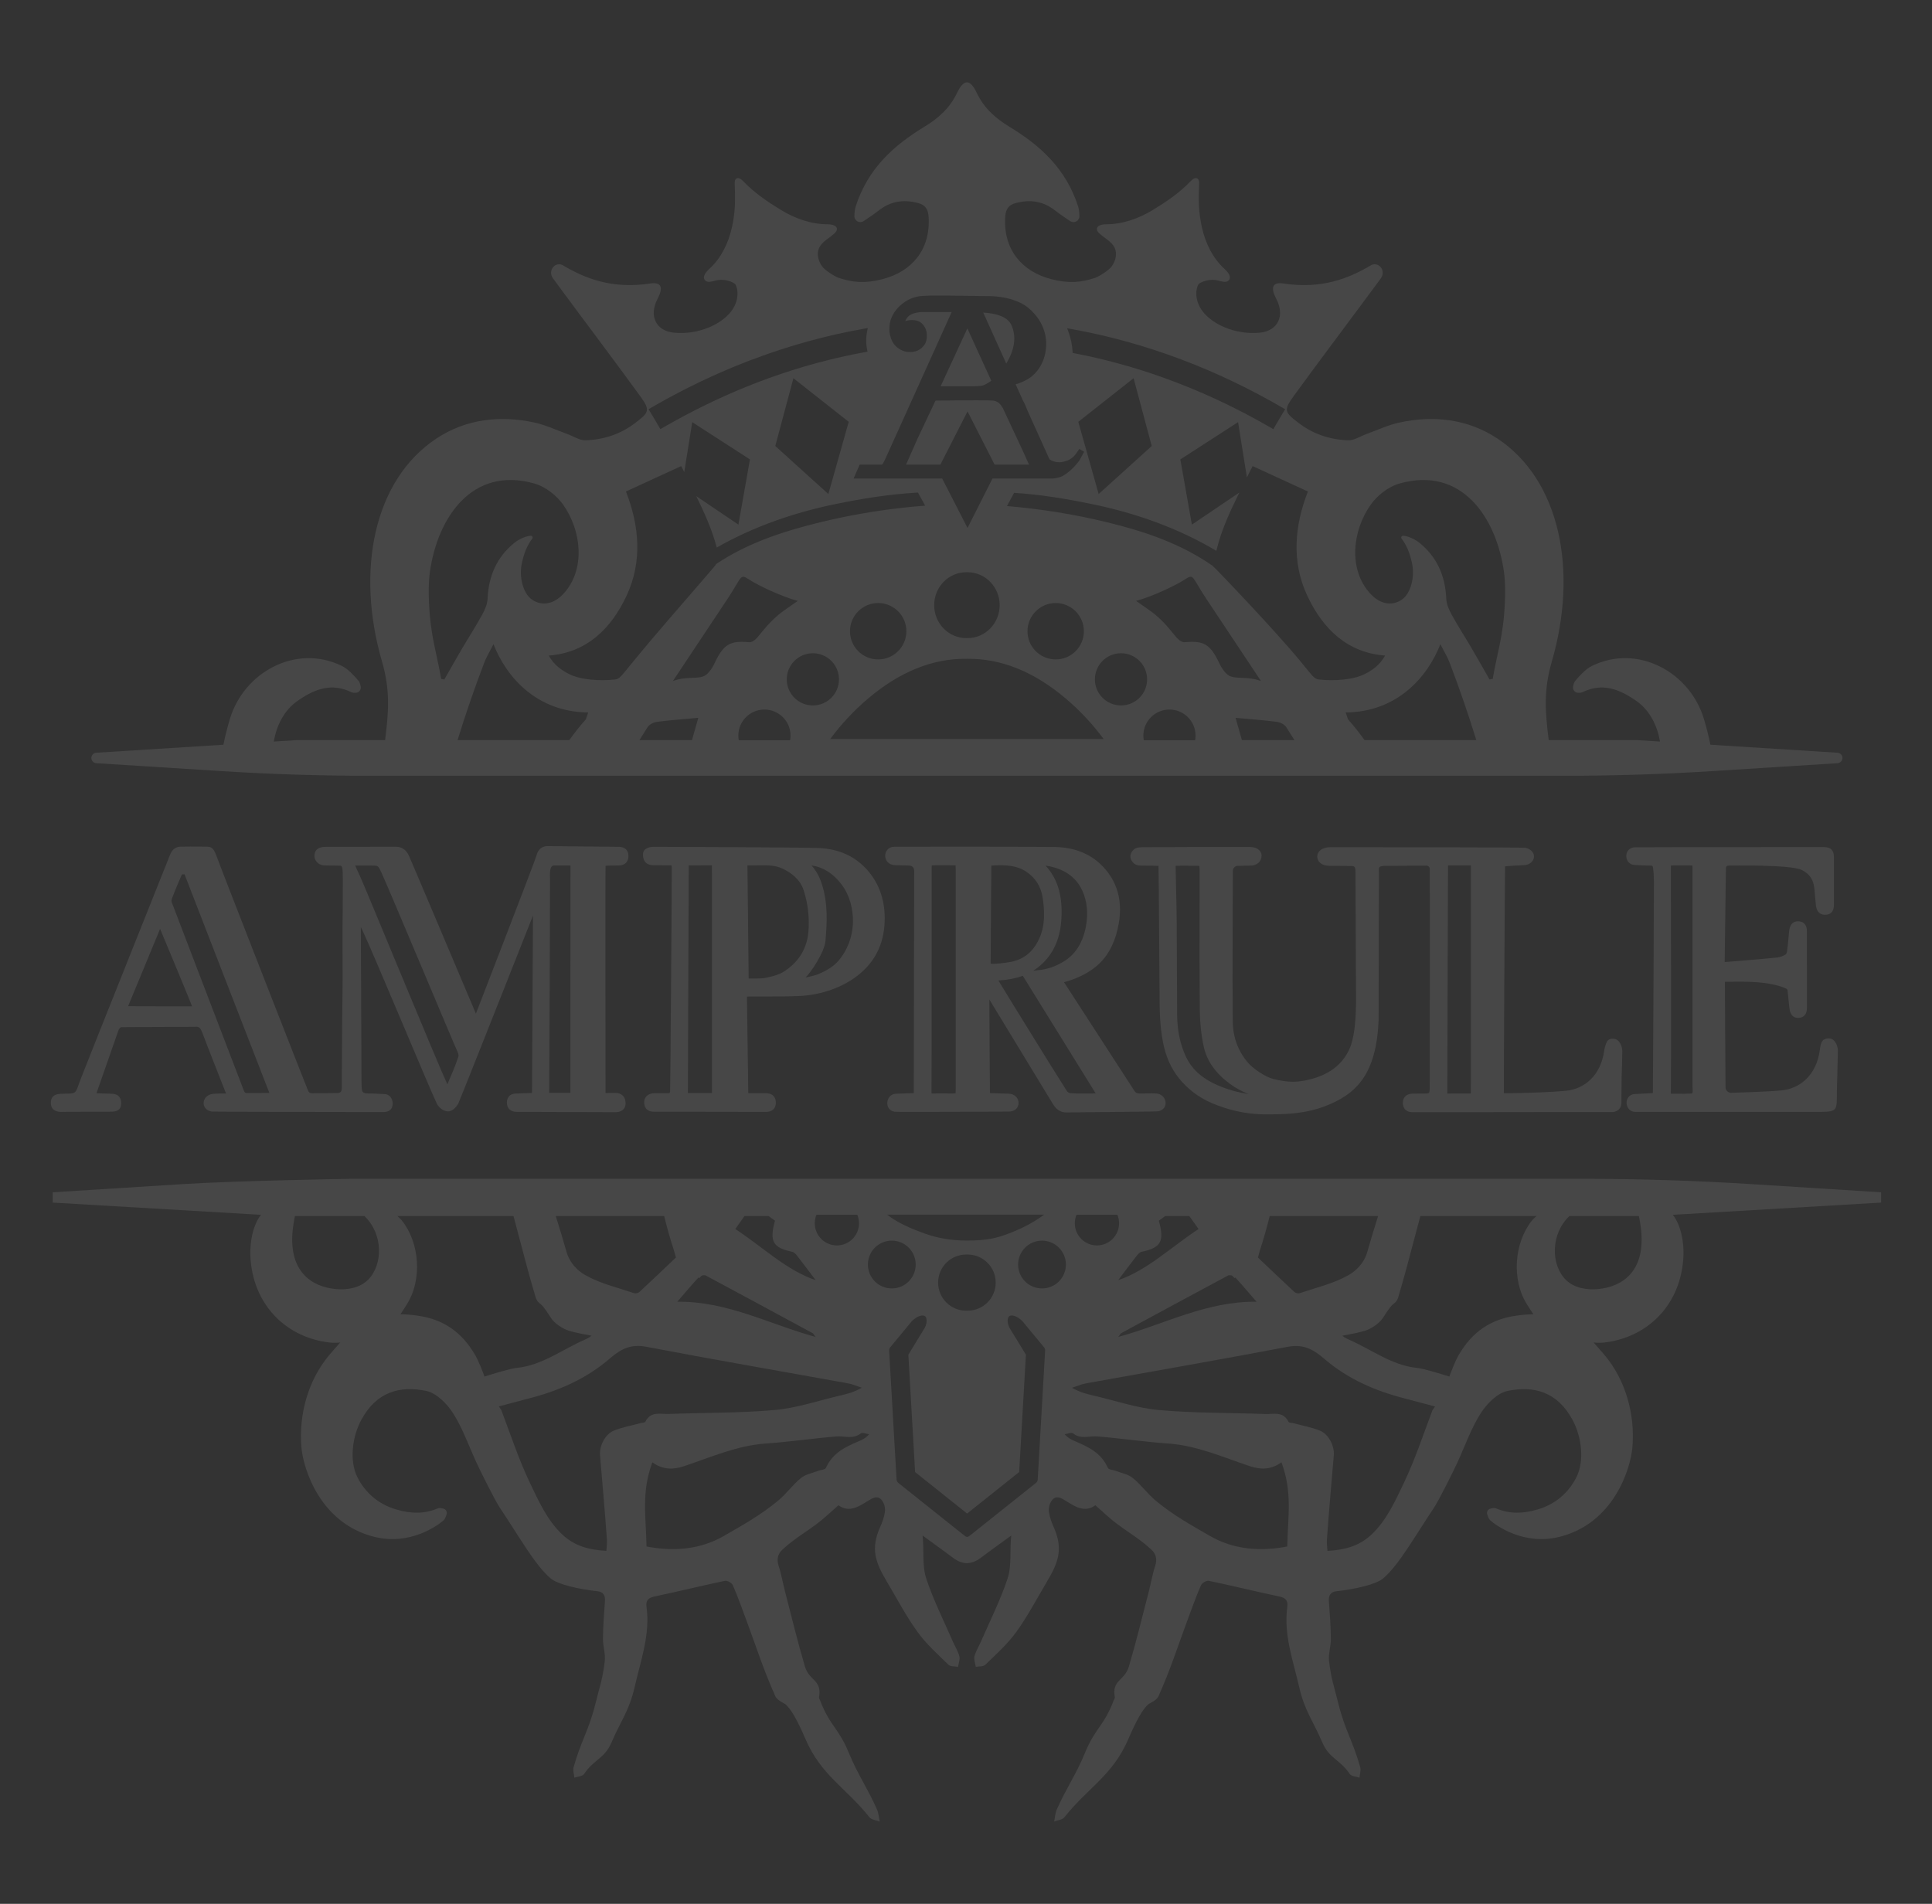 <?xml version="1.0" encoding="UTF-8"?><svg id="_レイヤー_2" xmlns="http://www.w3.org/2000/svg" xmlns:xlink="http://www.w3.org/1999/xlink" viewBox="0 0 196.851 194"><rect x="0" y="0" width="196.851" height="194" fill="#333333" stroke="none"/><defs><style>.cls-1{fill:none;}.cls-2{clip-path:url(#clippath);}.cls-3{opacity:.1;}.cls-4{fill:#fff;}</style><clipPath id="clippath"><rect class="cls-1" width="196.851" height="194"/></clipPath></defs><g id="bg"><g class="cls-2"><g id="FIX" class="cls-3"><path class="cls-4" d="m6.486,113.295s4.207-.017,4.858-.017c.918,0,1.031-.506.999-.973-.041-.601-.426-.854-1.005-.854-.23,0-1.51-.052-1.51-.052,0,0,1.884-5.372,2.207-6.309.146-.422.284-.423.395-.423,0,0,5.728-.037,7.404-.037.253-0.0.517-.112.771.58.345.939,2.422,6.211,2.422,6.211,0,0-1.071.003-1.379.048-1.115.163-1.264,1.595-.068,1.8.146.025,17.426.047,17.426.047.858.015.998-.495,1.009-.856.008-.261-.155-.946-.835-.975-.293-.012-1.181-.056-1.181-.056-1.2,0-1.137.004-1.165-1.192,0,0-.068-15.16-.068-15.767.065.127.13.26.196.402,1.223,2.605,6.586,15.541,7.54,17.575.174.371.651.783,1.117.802.493.02.917-.507,1.07-.788.165-.304,7.617-19.166,7.617-19.166l-.099,18.075-1.575.06c-.842.002-.978.569-.984.906-.005.293.103.96,1.012.96.065,0,10.019.034,10.075.034.528,0,.991-.288,1.006-.842.02-.804-.495-1.121-1.006-1.121-.313,0-1.036.008-1.036.008,0,0-.036-23.011.003-23.149.121-.032,1.063-.033,1.322-.037.917-.012,1.011-.68,1.009-.967-.003-.42-.183-.923-1.025-.932,0,0-5.218-.053-7.177-.071-.424-.008-.975.162-1.174.975-.115.469-6.167,16.097-6.167,16.097,0,0-5.989-14.173-6.792-16.022-.184-.425-.541-.992-1.39-.985-1.897.009-7.004.006-7.004.006-1.035-.02-1.26.443-1.267.931-.005.393.315.976,1.135.965.145-.002,1.128.022,1.31.022.517,0,.444-.074.444,3.322,0,.992-.018,1.983-.026,2.975-.018,2.17.037,4.583-.003,6.788-.048,2.641-.058,8.296-.075,9.562-.003.226-.037.342-.128.433-.071.071-.251.085-.335.091-.148.011-2.194.014-2.473.026-.319.014-.423-.094-.505-.283-.189-.433-8.862-22.609-9.309-23.863-.389-1.094-.656-.978-1.504-.989-.456-.006-2.017-.009-2.017.003-.579-.027-.984.231-1.197.763-.387.966-8.809,22.045-9.135,22.923-.589,1.587-.381,1.448-1.74,1.49-.374.012-1.298-.053-1.298.919,0,.932.839.961,1.301.925Zm49.553-23.709c-.001-.509-.083-1.388.413-1.396.295-.006,1.673,0,1.673,0l-.008,23.171-2.161.001s.091-17.032.083-21.777Zm-18.158-1.384c.675,0,.65-0.0.979.706.749,1.61,7.447,17.631,7.721,18.185.229.463.121.571.058.764-.284.877-.705,1.789-1.058,2.633-1.069-2.279-8.481-20.34-8.886-21.177-.172-.355-.333-.724-.503-1.115.193-.002,1.262.004,1.689.004Zm-20.229,3.022c.274-.728.582-1.421.888-2.126l.264-.005c.152.421,8.642,22.275,8.642,22.275,0,0-1.833.007-2.215.014-.205.008-.282.006-.39-.265-.298-.746-7.088-18.518-7.27-18.987-.121-.312-.159-.357.082-.908l-.001.002Zm-1.34,3.428s3.168,7.579,3.255,7.895l-.001.001-6.513-.017,3.259-7.879Z"/><path class="cls-4" d="m107.243,112.435c.197.323.562.921,1.411.921.011,0,.023,0,.034-0,1.899-.035,9.127-.072,9.33-.117,1.204-.264.833-1.817-.28-1.817-.302,0-.473-.02-.729-.005l-.875.007c-.262.011-.414-.064-.558-.279-.172-.255-7.168-11.065-7.168-11.065,0,0,2.052-.448,3.535-1.83,1.107-1.032,1.757-2.468,2.047-4.148.344-1.995-.014-3.725-1.064-5.144-1.283-1.733-3.136-2.625-5.508-2.652-3.728-.041-16.077-.029-16.324-.021-1.208.04-1.23,1.837.109,1.873.31.008,1.25.026,1.417.037q.517.035.526.543l-.042,22.656s-1.506.04-1.853.059c-.985.056-1.231,1.643-.097,1.832.227.038,11.131-.014,11.614-.014,1.396,0,1.302-1.779.02-1.822-.37-.012-1.923-.063-1.923-.063,0,0-.054-6.221-.06-9.539.113.188,4.83,7.956,6.437,10.586Zm-9.868-1.499c0,.147,0,.351-.011.475-.116.011-.307.011-.445.011-.208.001-.412-.001-.618-.003-.427-.003-.871-.006-1.31.007-.031.001-.056 0-.075-.001-.004-.03-.006-.073-.006-.133.013-2.932.012-5.912.011-8.795l-.001-2.163.011-3.439c0-2.768.001-5.537-.002-8.316-0-.147-0-.298.005-.403.103-.006.248-.006.373-.006l.368-.001c.478-.001.956-.002,1.433.002.124.001.203.005.254.01.006.057.011.146.013.286.003.153.002.306.002.459l-.001,22.007Zm14.265.481l-.3.004c-.745.01-1.515.02-2.262-.021-.116-.006-.309-.121-.357-.197-1.117-1.754-2.23-3.555-3.307-5.297l-.63-1.019c-1.011-1.634-2.021-3.269-3.021-4.911-.012-.019-.023-.04-.034-.063.013-.002.026-.004.038-.004.926-.058,1.733-.214,2.445-.478l7.427,11.987Zm-1.376-20.691c.504,1.094.631,2.334.379,3.683-.295,1.58-1.009,2.75-2.122,3.478-.887.58-1.846.911-2.851.982-.134.01-.264.028-.405.051.364-.225.699-.488,1.009-.793,1.159-1.139,1.773-2.63,1.877-4.557.125-2.317-.391-4.033-1.62-5.368,1.232.176,2.919.753,3.733,2.524Zm-9.255-2.511s.122-.029.314-.036c1.099-.038,2.257-.02,3.249.647.947.636,1.51,1.544,1.673,2.698.174,1.226.273,2.661-.311,4.012-.604,1.398-1.563,2.208-2.931,2.478-.469.092-1.837.265-2.065.18-.013-.005.07-9.978.07-9.978Z"/><path class="cls-4" d="m76.269,101.544l1.099 0c1.202.001,2.753.003,3.979-.047,2.022-.081,4.064-.698,5.689-1.833,1.858-1.298,2.892-3.082,3.073-5.304.175-2.146-.341-3.983-1.533-5.46-1.263-1.565-3.005-2.402-5.178-2.489-1.902-.076-16.737-.12-16.737-.12-.246-.006-1.149.032-1.149.788,0,.733.397,1.088,1.095,1.088.008,0,1.214.006,1.596.006.268,0,.222.001.242.224.024.267-.144,22.659-.167,22.801-.034.209-.063.207-.201.202-.379-.015-1.447-.001-1.447-.001-.457,0-.963.294-.993.842-.028.513.197,1.039.978,1.039.246,0,11.428.018,11.428.018.901,0,1.004-.647,1.007-.924.003-.29-.08-.526-.245-.699-.236-.247-.557-.277-.782-.277h-.007c-.183,0-1.25-.013-1.605.001-.012.001-.168-.014-.168-.014,0,0-.104-7.455-.137-9.682-.001-.074.005-.12.01-.145.025-.006.073-.013.152-.013Zm9.483-11.411c.844,1.113,1.171,2.511,1.155,3.804-.019,1.478-.575,2.935-1.501,3.99-.493.562-1.182.988-2.071,1.354-.295.121-.927.262-1.266.328.565-.513,1.945-2.604,2.038-3.736.134-1.631.313-3.764-.403-5.892-.235-.698-.577-1.299-1.022-1.797,1.207.181,2.215.822,3.071,1.95Zm-9.594-1.95s1.115-.008,1.254-.009c.787-.006,1.536-.012,2.242.304.95.425,1.865,1.128,2.222,2.213.483,1.47.612,3.017.486,4.335-.194,2.026-1.371,3.3-2.607,4.046-.69.417-1.972.605-1.972.605-.211.046-1.501.027-1.501.027l-.125-11.521Zm-3.616,23.199l-2.454-0.0.087-23.202,2.362-.007.005,23.209Z"/><path class="cls-4" d="m145.669,110.959c-.025.463-.033.463-.464.472-.257.005-1.198.007-1.198.007-.859.006-1.056.503-1.069.919-.011.35.117.566.227.686.261.285.646.291.81.293.166.002,20.328-.02,20.392-.026.467-.045.825-.398.838-.867.01-.373.01-2.271.023-2.669.03-.952.057-1.693.068-2.664.004-.391-.217-1.082-.701-1.225-.268-.079-.524-.054-.73.094-.228.165-.388.9-.401,1.002-.342,2.68-2.099,3.997-3.91,4.168-1.478.139-3.413.197-4.781.231-.44.011-1.533.024-1.546.013-.019-.017.106-23.086.123-23.11.03-.024,1.653-.116,1.965-.13,1.081-.048,1.469-1.398.138-1.761-.233-.064-17.449-.062-19.923-.062-1.764,0-1.72,1.894-.097,1.894.291,0,1.923.017,2.077.017.454 0.0.599-.016.599.577,0,.557.044,10.219.054,12.211.005,1.095.083,4.329-.722,5.982-.789,1.621-2.196,2.541-3.985,2.98-1.238.304-2.138.347-3.718-.047-.804-.201-2.08-1.034-2.67-1.757-.917-1.124-1.442-2.436-1.463-4.132-.05-4.044.01-15.332.01-15.332.008-.26.21-.476.47-.492.202-.012,1.186-.025,1.205-.025.032,0,.066.001.097.001.685,0,1.146-.4,1.156-1.021.005-.3-.192-.546-.419-.695-.181-.119-.517-.181-.785-.183-.036-0-5.475 0-5.475 0,0,0-4.035.017-5.369.024-.05-.001-.705-.032-.973.229-.169.165-.343.394-.348.681-.005.299.157.545.331.71.256.244.595.248.837.252.051.001,1.676.009,1.698.025.019.026.108,13.051.108,13.051.006,1.676.013,3.136.337,4.854.281,1.499.818,2.724,1.639,3.743.815,1.011,1.925,1.931,3.401,2.548,1.401.586,3.206,1.144,5.614,1.129,1.37-.009,3.586.019,5.776-.799,3.345-1.249,5.317-3.342,5.551-8.791,0,0,.033-14.64.03-15.02-.005-.542-.096-.679.565-.713.125-.006,4.238-.025,4.295-.024.174.003.314.141.32.314.029.779-.003,22.437-.003,22.437Zm-21.248-.224c-1.826-.726-2.975-1.718-3.616-3.119-.562-1.227-.853-2.636-.867-4.189-.014-1.697-.019-3.12-.023-4.817-.004-1.597-.008-3.195-.021-4.792-.009-1.125-.037-2.266-.064-3.37-.014-.563-.028-1.127-.039-1.691-.006-.267-.001-.54-.001-.538-.001,0,.189-0.0.428-.001l.239-.001c.502-.002,1.005-.003,1.507.002.125.001.198.008.239.015.008.045.018.183.023.325.005.131.004.263.003.395l-.001.154c0,1.268-.002,2.536-.004,3.804-.005,3.353-.01,6.546.021,9.957.012,1.34.147,2.607.399,3.765.321,1.47,1.189,2.712,2.655,3.795.624.461,1.275.802,1.926,1.054-1.004-.15-1.925-.398-2.805-.749Zm23.115-22.549c.025-.005,2.304-.013,2.331-.009.006.034.003,23.14-.004,23.251-.109.007-2.383.003-2.395.003-.002,0-.003 0-.004 0-.004-.015.069-23.22.072-23.245Z"/><path class="cls-4" d="m187.261,107.071c.004-.392-.217-1.082-.701-1.225-.268-.079-.508-.028-.73.094-.336.184-.388.9-.401,1.002-.342,2.68-2.099,3.997-3.91,4.168-1.478.139-4.896.244-5.199.248-.295-.076-.503-.237-.506-.608-.032-3.37-.064-10.707-.064-10.707l.465-.008c1.839-.017,3.948-.033,5.629.634.274.109.282.179.294.285.043.368.158,1.531.18,1.744.077.726.406,1.066.983,1.02.816-.07.811-.847.809-1.103l-0-.042c-.008-2.515-.009-5.029-.007-7.544l.001-.068c.003-.245.012-.989-.793-1.076-.338-.035-.916.045-1.015.994-.025.233-.046.466-.067.699-.041.452-.083.919-.15,1.367-.021.141-.087.267-.105.287-.296.187-.604.306-.868.335-1.32.145-5.37.467-5.37.467-.003 0-.005 0-.008.001v-.015c.016-1.201.094-7.524.124-9.484.003-.237.051-.325.343-.334,0,0,6.275-.119,7.39.449.851.433,1.249,1.035,1.312,2.232.013.248.101,1.085.114,1.256.071.915.572,1.091.987,1.076.585-.019.875-.384.861-1.085,0,0-.001-3.581.002-4.421.002-.523.003-.869-.247-1.13-.253-.265-.581-.265-1.124-.265,0,0-18.731.01-18.967.029-1.159.093-1.057,1.8.074,1.8.041,0,1.21.067,1.681.065.095.025.135.093.155.244.056.424.085.876.084,1.344-.009,5.928-.108,21.592-.105,21.592h0c-.006.004-1.67.08-1.864.096-1.159.093-1.045,1.817.086,1.817.511,0,18.892-.003,18.892-.003,1.7,0,1.629-.212,1.629-1.99,0,0,.094-3.267.105-4.237Zm-14.798,4.23c-.015.039-.055.095-.087.13-.553.027-.903.023-1.453.02-.195-.001-.389-.002-.583-.002-.033,0-.065 0-.098 0-.004-.065-.002-.146-.002-.181l.006-.351c.038-2.156.001-19.617-.003-22.373,0-.088-0-.243.007-.35.107-.009.263-.009.334-.01.584-.002.949-.002,1.531,0,.082 0.0.226.001.327.008.008.112.009.275.01.368l0.0.165-0,22.093c0,.074.004.151.009.228.005.086.013.216 0.0.255Z"/><path class="cls-4" d="m191.666,121.494l-13.193-.831c-5.756-.363-11.522-.544-17.29-.544H35.853s-11.533.181-17.29.544l-13.193.831v1.049l21.228,1.246c-.764.933-1.223,2.729-1.057,4.657.412,4.771,3.821,7.866,8.008,8.35.288.033.573.06,1.116.002-.475.543-.805.907-1.12,1.283-2.141,2.55-3.129,6.046-2.829,9.438.189,2.144,1.899,7.739,7.475,9.097,3.587.873,6.394-1.151,6.991-1.684.159-.141.244-.382.323-.63.077-.242-.064-.497-.309-.565-.216-.06-.424-.103-.594-.032-1.41.591-2.771.533-4.225.11-1.774-.515-3.146-1.668-3.963-3.292-.813-1.616-.559-4.066.397-5.837,1.546-2.864,3.923-3.506,6.617-2.953,1.018.209,2.094,1.271,2.729,2.263.981,1.532,1.605,3.339,2.384,5.027.441.955,1.862,3.833,2.433,4.684,1.956,2.913,3.521,5.751,5.117,7.119.742.636,2.912,1.115,4.784,1.32.527.058.811.355.763,1.002-.095,1.278-.189,2.559-.203,3.84-.008.769.276,1.561.183,2.306-.237,1.914-.499,2.485-.958,4.346-.647,2.626-1.492,3.837-2.217,6.441-.088.316.046.706.077,1.062.341-.122.828-.128,1-.386.981-1.471,2.074-1.55,2.775-3.179.973-2.26,1.826-3.273,2.374-5.692.602-2.659,1.594-5.293,1.205-8.145-.091-.666.196-.927.799-1.055,2.401-.508,4.787-1.099,7.189-1.601.245-.051.707.212.813.461.541,1.261,1.009,2.561,1.484,3.856,1.059,2.889,1.597,4.625,2.837,7.441.186.422.954.752,1.005.793.586.479,1.251,1.667,2.077,3.587,1.591,3.696,4.103,4.931,6.508,7.952.216.272.689.299,1.043.44-.084-.406-.103-.846-.264-1.213-.944-2.157-1.981-3.59-2.871-5.773-1.04-2.549-1.962-2.784-2.935-5.366-.037-.099-.129-.207-.113-.293.333-1.825-.99-1.653-1.437-3.168-.742-2.511-1.359-5.067-2.019-7.607-.224-.862-.365-1.754-.644-2.592-.241-.723-.099-1.262.399-1.722,1.499-1.384,3.008-2.078,4.514-3.452.376-.342.758-.676,1.171-1.043,1.132.812,2.131.094,3.117-.516.578-.358,1.089-.503,1.47.278.15.307.193.659.134.995-.087.496-.259.988-.464,1.443-1.018,2.268-.477,3.642.692,5.61,1.017,1.712,1.951,3.498,3.104,5.094.9,1.246,2.06,2.275,3.151,3.342.214.21.646.152.978.218.054-.361.222-.757.138-1.073-.143-.537-.454-1.019-.677-1.533-.922-2.125-1.975-4.199-2.701-6.402-.439-1.333-.204-2.933-.372-4.373,1.03.759,2.075,1.493,3.096,2.265.453.343.905.523,1.356.55v.005c.022 0.0.044-.002.066-.003.022 0.0.044.003.065.003v-.005c.451-.027.902-.207,1.356-.55,1.021-.772,2.066-1.507,3.096-2.265-.168,1.44.067,3.04-.372,4.373-.726,2.203-1.779,4.277-2.701,6.402-.223.514-.534.996-.677,1.533-.084.316.084.713.138,1.073.332-.066.764-.008.978-.218,1.092-1.067,2.251-2.096,3.151-3.342,1.153-1.596,2.087-3.381,3.104-5.094,1.168-1.968,1.71-3.341.692-5.61-.205-.455-.377-.947-.464-1.443-.059-.336-.016-.688.134-.995.382-.781.892-.636,1.47-.278.985.611,1.985,1.328,3.117.516.413.367.795.7,1.171,1.043,1.507,1.374,3.015,2.069,4.514,3.452.498.46.64.998.399,1.722-.279.838-.42,1.73-.644,2.592-.66,2.54-1.277,5.096-2.019,7.607-.448,1.515-1.77,1.343-1.437,3.168.016.086-.076.193-.113.293-.974,2.582-1.895,2.817-2.935,5.366-.89,2.183-1.927,3.616-2.871,5.773-.16.366-.18.807-.264,1.213.354-.141.826-.168,1.043-.44,2.405-3.021,4.917-4.255,6.508-7.952.827-1.921,1.492-3.108,2.077-3.587.051-.041.818-.371,1.005-.793,1.241-2.816,1.779-4.552,2.837-7.441.474-1.295.942-2.594,1.484-3.856.107-.249.569-.512.813-.461,2.402.502,4.788,1.092,7.189,1.601.603.128.89.389.799,1.055-.39,2.852.602,5.486,1.205,8.145.548,2.419,1.402,3.432,2.374,5.692.701,1.63,1.794,1.709,2.775,3.179.172.258.659.264,1.0.386.031-.356.165-.746.077-1.062-.725-2.604-1.57-3.815-2.217-6.441-.458-1.861-.72-2.432-.958-4.346-.093-.745.191-1.537.183-2.306-.014-1.281-.108-2.562-.203-3.84-.048-.647.235-.944.763-1.002,1.872-.205,4.041-.684,4.784-1.32,1.597-1.369,3.162-4.206,5.117-7.119.571-.851,1.992-3.729,2.433-4.684.779-1.688,1.403-3.495,2.384-5.027.635-.992,1.71-2.054,2.729-2.263,2.694-.553,5.071.088,6.617,2.953.957,1.772,1.21,4.221.397,5.837-.817,1.623-2.189,2.776-3.963,3.292-1.454.423-2.815.481-4.225-.11-.169-.071-.378-.028-.594.032-.244.068-.385.323-.309.565.079.249.164.489.323.63.597.533,3.405,2.557,6.991,1.684,5.577-1.357,7.286-6.953,7.475-9.097.299-3.392-.689-6.887-2.829-9.438-.316-.376-.645-.74-1.12-1.283.544.058.828.031,1.116-.002,4.187-.484,7.596-3.578,8.008-8.35.167-1.928-.293-3.724-1.057-4.657l21.228-1.246v-1.049Zm-154.143,8.891c-.861.876-2.167,1.082-3.329.969-2.499-.244-4.879-1.841-4.348-6.22.037-.305.137-.934.205-1.216l7.081 0c1.923,1.819,1.898,4.934.391,6.467Zm90.838-2.938c.372-1.143.72-2.354,1.005-3.529h11.046c-.381,1.209-.753,2.422-1.097,3.644-.331,1.175-1.171,1.952-1.922,2.377-1.535.868-3.292,1.268-4.964,1.835-.158.054-.418-.007-.545-.125-1.278-1.185-2.538-2.392-3.714-3.508.065-.24.129-.47.191-.694Zm-2.774,2.578c.063.068.124.138.187.207.034-.017.067-.033.1-.05.654.712,1.29,1.469,2.154,2.465-5.087-.07-9.436,2.316-14.087,3.586l.264-.366c3.652-1.976,7.302-3.957,10.962-5.914.169-.023.344-.008.42.073Zm-9.271-2.467c1.975-.413,2.344-1.057,1.758-3.165.212-.157.427-.315.643-.475l2.464-0c.289.405.599.839.94,1.318-2.812,1.838-5.231,4.219-8.19,5.21.578-.765,1.225-1.633,1.889-2.486.132-.169.313-.364.497-.402Zm-6.629-3.778h4.159c.113.268.175.563.175.873,0,1.245-1.01,2.255-2.255,2.255s-2.255-1.01-2.255-2.255c0-.309.063-.604.175-.873Zm-3.291-.01c-1.184.866-2.357,1.454-3.764,1.98-1.099.411-2.1.662-4.117.662-1.665,0-3.039-.274-4.142-.662-1.417-.499-2.875-1.099-3.986-1.98h16.009Zm-4.944,6.928c0,1.58-1.281,2.861-2.861,2.861h-.146c-1.58,0-2.861-1.281-2.861-2.861,0-1.58,1.281-2.861,2.861-2.861h.146c1.58,0,2.861,1.281,2.861,2.861Zm-18.261-6.918h4.159c.113.268.175.563.175.873,0,1.245-1.01,2.255-2.255,2.255s-2.255-1.01-2.255-2.255c0-.309.063-.604.175-.873Zm-7.335.138l2.464 0c.216.16.43.318.643.475-.587,2.108-.218,2.752,1.758,3.165.184.038.365.233.497.402.664.853,1.31,1.721,1.889,2.486-2.959-.991-5.378-3.371-8.19-5.21.342-.479.651-.913.94-1.318Zm-4.693,6.264c.034.017.067.033.1.05.062-.069.124-.139.187-.207.076-.081.251-.097.42-.073,3.661,1.957,7.31,3.938,10.962,5.914l.264.366c-4.652-1.27-9.001-3.656-14.087-3.586.864-.996,1.5-1.753,2.154-2.465Zm-3.491-6.264c.284,1.175.632,2.386,1.005,3.529.062.224.126.454.191.694-1.176,1.116-2.436,2.323-3.714,3.508-.127.118-.387.178-.545.125-1.673-.567-3.429-.967-4.964-1.835-.751-.425-1.591-1.202-1.922-2.377-.344-1.222-.715-2.434-1.097-3.644h11.046Zm-19.252,14.169c-1.396-2.405-3.3-3.666-5.88-4.023-.512-.071-1.046-.136-1.738-.138.24-.371.422-.653.605-.935,1.667-2.574,1.339-6.373-.451-8.608-.139-.173-.318-.324-.468-.466h11.832c.449,1.702.903,3.402,1.356,5.103.283,1.061.586,2.116.898,3.168.058.196.182.43.305.528.392.31.527.441,1.261,1.585.358.558,1.205,1.112,1.839,1.306.562.172,1.551.367,2.289.501-.252.223-.605.368-.682.402-2.293 1-4.366,2.624-6.927,2.876-.643.063-2.312.575-3.3.882-.096-.304-.593-1.587-.938-2.182Zm16.88,6.922c-.913.246-1.851.413-2.731.761-.942.373-1.509,1.606-1.432,2.521.26,3.091.48,5.509.702,8.604.025.344-.031.695-.055,1.136-1.842-.102-3.234-.513-4.44-1.617-1.554-1.422-2.472-3.464-3.385-5.385-1.092-2.297-1.905-4.756-2.884-7.35-.087-.119-.17-.242-.253-.365,1.049-.265,2.418-.651,3.005-.799,3.02-.759,5.889-1.988,8.322-4.095,1.165-1.01,2.185-1.473,3.69-1.186,6.794,1.297,13.607,2.469,20.411,3.7,0,0,.197.039.471.099.365.109.725.259,1.089.377-.776.451-1.499.632-2.224.8-2.197.51-4.377,1.265-6.598,1.464-3.612.325-7.251.276-10.878.408-.838.03-1.801-.312-2.36.796-.052.102-.295.087-.449.128Zm22.215,1.846c-1.346.572-2.662,1.168-3.363,2.723-.085.189-.503.192-.763.293-.6.233-1.287.343-1.778.74-.835.675-1.493,1.611-2.322,2.299-1.794,1.488-3.534,2.445-5.506,3.587-2.406,1.392-5.102,1.632-7.907,1.089-.058-3.085-.543-5.505.591-8.577,1.103.801,2.184.74,3.215.397,2.748-.914,5.417-2.11,8.34-2.312,2.408-.166,4.804-.523,7.211-.723.824-.068,1.67.32,2.463-.304.177-.139.565.046.856.081-.332.391-.682.557-1.037.708Zm.915-18c0-1.345,1.09-2.435,2.435-2.435s2.435,1.09,2.435,2.435-1.09,2.435-2.435,2.435-2.435-1.09-2.435-2.435Zm17.306,21.892c-.008.144-.078.278-.19.367l-6.454,5.148-.377.288c-.05.038-.11.057-.171.06v0c-0,0-.001-0-.001-0-0,0-.001 0-.001 0v-0c-.06-.003-.12-.021-.171-.06l-.377-.288-6.454-5.148c-.113-.09-.182-.224-.19-.367l-.756-13.122c-.007-.112.026-.223.093-.313l2.221-2.687c.608-.597,1.144-.66,1.351-.506s.259.809-.18,1.422l-1.527,2.5.688,11.961,5.301,4.228,5.301-4.228.688-11.961-1.527-2.5c-.438-.612-.387-1.268-.18-1.422s.743-.09,1.351.506l2.221,2.687c.067.09.1.201.093.313l-.756,13.122Zm.434-19.456c-1.345,0-2.435-1.09-2.435-2.435s1.09-2.435,2.435-2.435,2.435,1.09,2.435,2.435-1.09,2.435-2.435,2.435Zm24.99,26.294c-2.805.544-5.501.303-7.907-1.089-1.972-1.141-3.713-2.099-5.506-3.587-.828-.688-1.487-1.623-2.322-2.299-.491-.397-1.178-.507-1.778-.74-.26-.101-.678-.104-.763-.293-.701-1.555-2.018-2.151-3.363-2.723-.355-.151-.705-.317-1.037-.708.291-.035.679-.22.856-.081.793.624,1.639.236,2.463.304,2.407.199,4.803.557,7.211.723,2.923.201,5.592,1.397,8.34,2.312,1.031.343,2.112.404,3.215-.397,1.133,3.072.649,5.492.591,8.577Zm14.801-13.904c-.979,2.594-1.792,5.053-2.884,7.35-.913,1.92-1.832,3.963-3.385,5.385-1.206,1.104-2.598,1.515-4.44,1.617-.024-.441-.08-.792-.055-1.136.223-3.095.442-5.513.702-8.604.077-.915-.489-2.148-1.432-2.521-.879-.348-1.818-.515-2.731-.761-.154-.042-.398-.026-.449-.128-.559-1.109-1.521-.766-2.36-.796-3.627-.131-7.266-.083-10.878-.408-2.221-.2-4.401-.955-6.598-1.464-.725-.168-1.448-.349-2.224-.8.364-.119.723-.268,1.089-.377.273-.06.471-.099.471-.099,6.804-1.231,13.618-2.403,20.411-3.7,1.505-.287,2.525.176,3.69,1.186,2.433,2.108,5.301,3.336,8.322,4.095.587.148,1.956.533,3.005.799-.083.123-.166.246-.253.365Zm10.12-19.297c-1.79,2.234-2.119,6.034-.451,8.608.183.282.365.564.605.935-.692.002-1.226.066-1.738.138-2.581.358-4.484,1.618-5.88,4.023-.345.594-.842,1.877-.938,2.182-.988-.307-2.657-.819-3.3-.882-2.561-.252-4.633-1.876-6.927-2.876-.077-.034-.43-.179-.682-.402.738-.134,1.726-.33,2.289-.501.634-.194,1.481-.748,1.839-1.306.734-1.144.869-1.276,1.261-1.585.123-.097.247-.332.305-.528.311-1.052.615-2.106.898-3.168.453-1.701.907-3.401,1.356-5.103h11.832c-.15.141-.33.292-.468.466Zm6.762,6.97c-1.162.113-2.468-.093-3.329-.969-1.507-1.533-1.533-4.648.391-6.467l7.081-0c.068.282.168.911.205,1.216.531,4.379-1.848,5.977-4.347,6.22Z"/><path class="cls-4" d="m187.228,76.703l-12.956-.816c-.171-.87-.397-1.742-.659-2.621-1.421-4.766-6.734-7.694-11.408-5.411-.644.315-1.197.939-1.701,1.52-.123.142-.18.359-.223.59-.057.309.165.603.478.626.175.013.344.007.488-.062,1.996-.955,3.672-.361,5.464.884,1.405.976,2.156,2.563,2.429,4.151l-2.263-.143-.009-.001h-9.07c-.351-2.822-.546-5.043.311-7.992,2.705-9.308.834-18.521-5.534-22.74-3.07-2.034-6.559-2.367-9.971-1.637-1.134.242-2.258.771-3.385,1.18-.616.223-1.237.654-1.846.634-1.804-.059-3.511-.59-5.045-1.755-1.461-1.109-1.575-1.297-.477-2.805,2.906-3.992,5.884-7.918,8.809-11.893.052-.071.097-.148.137-.231.3-.619-.207-1.369-.881-1.237-.076.015-.148.04-.216.081-2.31,1.37-5.051,2.45-8.924,1.864-1.19-.18-1.313.473-.738,1.567.911,1.733.158,3.252-1.648,3.441-2.54.265-5.146-.912-6.088-2.514-.499-.848-.539-1.87-.16-2.461.578-.376,1.33-.508,2.003-.328.366.098.826.245,1.067-.047.148-.179.117-.394.006-.601-.108-.202-.291-.398-.459-.55-1.189-1.079-1.922-2.594-2.283-4.159-.36-1.565-.372-2.883-.299-4.487.009-.201.001-.441-.168-.55-.224-.145-.504.063-.689.255-1.168,1.211-2.413,2.06-3.85,2.936-1.437.876-3.082,1.465-4.765,1.463-.404-0-.966.112-.941.516.009.152.115.281.224.388.524.512,1.273.833,1.583,1.497.282.604.097,1.321-.29,1.879-.008.001-.016.003-.024.004-.143.314-1.262,1.04-1.683,1.178-1.404.46-2.643.603-4.476.126-2.918-.759-4.882-2.952-4.68-6.328.05-.839.369-1.24,1.09-1.428,1.439-.376,2.757-.207,3.993.762.497.39,1.021.736,1.543,1.085.406.271.948-.029.935-.517-.009-.339-.032-.672-.129-.975-1.244-3.871-3.881-6.224-6.964-8.1-1.372-.835-2.601-1.852-3.376-3.497-.327-.693-.66-1.044-.993-1.057v-0h-.001v0c-.333.013-.666.364-.993,1.057-.776,1.644-2.004,2.662-3.376,3.497-3.083,1.876-5.72,4.229-6.964,8.1-.097.303-.12.636-.129.975-.013.488.529.787.935.517.522-.349,1.046-.695,1.543-1.085,1.236-.969,2.553-1.138,3.993-.762.722.189,1.04.589,1.09,1.428.202,3.376-1.763,5.569-4.68,6.328-1.832.476-3.072.334-4.476-.126-.421-.138-1.54-.864-1.683-1.178-.008-.001-.016-.003-.024-.004-.387-.558-.572-1.275-.29-1.879.31-.664,1.059-.985,1.583-1.497.109-.107.215-.235.224-.388.025-.403-.537-.516-.941-.516-1.683.002-3.328-.587-4.765-1.463-1.436-.876-2.682-1.725-3.85-2.936-.185-.192-.465-.4-.689-.255-.169.11-.177.349-.168.55.074,1.605.062,2.922-.299,4.487-.36,1.565-1.093,3.08-2.283,4.159-.167.152-.351.348-.459.55-.111.208-.142.422.006.601.241.292.702.144,1.067.047.674-.18,1.426-.048,2.003.328.379.59.339,1.613-.16,2.461-.942,1.602-3.549,2.779-6.088,2.514-1.806-.189-2.56-1.707-1.648-3.441.575-1.094.453-1.747-.738-1.567-3.873.586-6.614-.494-8.924-1.864-.068-.04-.14-.066-.216-.081-.675-.131-1.182.619-.881,1.237.04.082.085.16.137.231,2.925,3.975,5.903,7.901,8.809,11.893,1.098,1.508.984,1.696-.477,2.805-1.534,1.165-3.241,1.696-5.045,1.755-.609.02-1.23-.411-1.846-.634-1.127-.409-2.251-.937-3.385-1.18-3.412-.73-6.901-.397-9.971,1.637-6.369,4.22-8.239,13.433-5.534,22.74.857,2.949.662,5.17.311,7.992h-9.07l-.009.001-2.264.143c.273-1.588,1.024-3.176,2.429-4.151,1.792-1.245,3.468-1.839,5.464-.884.145.069.313.075.488.062.313-.023.535-.318.478-.626-.043-.232-.099-.448-.223-.59-.505-.581-1.057-1.205-1.701-1.52-4.674-2.282-9.987.646-11.408,5.411-.262.879-.488,1.752-.658,2.621l-12.956.816c-.281.018-.5.251-.5.533,0,.282.219.515.5.533l12.84.811c4.976.314,9.961.471,14.948.471h121.843c4.986-0,9.971-.157,14.948-.471l12.84-.811c.281-.018.5-.251.5-.533,0-.282-.219-.515-.5-.533Zm-78.074-43.177c3.81.68,7.576,1.727,11.272,3.126.003.001.006.002.008.003,1.778.673,3.54,1.427,5.282,2.263.028.013.056.027.083.041.407.196.813.395,1.218.6.086.043.171.089.257.133.347.177.694.356,1.04.54.181.096.362.197.543.296.25.136.501.27.75.409.432.241.862.488,1.292.739l.046.021c-.355.579-.759,1.262-1.187,2.001l-.025.032-.081-.051c-.432-.252-.866-.498-1.301-.74-.138-.077-.277-.15-.416-.226-.3-.164-.599-.326-.9-.485-.161-.085-.323-.168-.485-.251-.281-.145-.563-.289-.845-.43-.167-.083-.334-.165-.501-.247-.283-.138-.566-.275-.85-.409-.162-.077-.324-.152-.487-.227-.298-.138-.596-.272-.895-.405-.148-.066-.296-.132-.444-.196-.331-.144-.662-.284-.994-.421-.117-.049-.234-.099-.352-.147-.428-.175-.856-.345-1.286-.509-.022-.008-.044-.017-.066-.026-.474-.181-.95-.357-1.426-.526-2.937-1.043-5.917-1.856-8.925-2.433l-.186-.036-.013-.187c-.044-.668-.179-1.316-.402-1.929l-.144-.396.42.075Zm8.196,11.922l-5.408,4.893-2.075-7.357,5.634-4.443,1.848,6.907Zm-27.15,1.321l.037-.078c.513-1.142,1.823-4.039,3.163-7l.021-.047c1.522-3.366,3.092-6.838,3.545-7.85l-3.069 0c-.734.069-1.377.189-1.659.939.236-.092.489-.134.745-.119.076.004.139.008.174.012.63.064.913.436,1.09.753.284.511.228,1.314-.012,1.69-.38.596-.98.87-1.732.793-.139-.015-.249-.036-.345-.065-.88-.271-1.409-.96-1.531-1.994-.019-.16-.001-.511.007-.609.111-1.483,1.603-2.94,3.342-3.039.897-.051.989-.046,1.736-.04.251.002.511.004.789.004.845,0,3.808.054,3.936.053,2.203-.029,3.597.601,4.292,1.161,1.017.819,1.774,2.03,1.857,3.415.082,1.371-.403,2.688-1.374,3.526-.294.31-1.22.768-1.73.885l.743,1.646c.188.328.349.722.48,1.064l2.224,4.927c.317.254.857.341,1.211.294.183-.024.385-.076.585-.15.39-.145.728-.422.976-.8l.032-.048c.043-.063.086-.126.13-.187l.112-.158.493.288-.103.181c-.044.077-.084.155-.124.233-.103.199-.21.405-.349.587-.503.655-1.041,1.14-1.644,1.482-.241.121-.599.201-.727.219-.155.023-.437.038-.79.023h-5.606l-2.544,5.035-2.584-5.035h-9.024l.619-1.417h2.284c.12-.147.218-.351.323-.574Zm8.319,11.545h0v-0c.021-0.0.041-.003.062-.003,1.808,0,3.274,1.502,3.274,3.356s-1.466,3.356-3.274,3.356c-.021,0-.041-.003-.062-.003h-.001c-.021 0-.041.003-.062.003-1.808,0-3.274-1.502-3.274-3.356s1.466-3.356,3.274-3.356c.021,0,.041.003.062.003v0h.001Zm-32.394-16.639c2.773-1.626,5.607-3.034,8.485-4.231.014-.006.027-.011.041-.017.407-.169.815-.333,1.224-.494.05-.02.1-.039.151-.059.191-.074.382-.152.574-.224.002.002.004.003.006.005,3.756-1.423,7.584-2.483,11.458-3.163l.357-.063-.073.351c-.073.348-.125.939-.068,1.413.016.133.037.267.064.401l.048.242-.245.044c-3.288.596-6.545,1.478-9.753,2.634-.303.109-.606.221-.909.335-.186.07-.373.141-.559.213-.231.089-.461.181-.691.274-.243.098-.486.195-.729.296-.139.058-.277.118-.416.176-2.396,1.016-4.76,2.186-7.084,3.51-0-.001-.001-.001-.001-.002-.211.12-.423.237-.634.36l-.081.051-.025-.032c-.427-.739-.832-1.422-1.187-2.001l.046-.021Zm20.351,1.308l-2.075,7.357-5.408-4.893,1.848-6.907,5.634,4.443Zm-41.53,26.194c-.42-2.557-1.073-4.242-1.231-7.674-.049-1.073-.061-2.202.093-3.274.78-5.451,4.262-10.749,10.616-8.966,1.246.35,2.35,1.318,2.929,2.128,1.931,2.701,2.303,6.655.086,9.082-1.013,1.109-2.246,1.334-3.273.598-.859-.615-1.304-2.262-.996-3.68.208-.958.488-1.753,1.085-2.536-0-0-.001-.001-.001-.001.011-.023.017-.049.017-.076,0-.103-.084-.186-.186-.186-.032,0-.134.01-.135.01-.494.073-1.138.382-1.567.732-1.699,1.386-2.609,3.285-2.705,5.696-.022.552-.29,1.135-.558,1.623-.634,1.152-1.345,2.249-2.01,3.379-.623,1.06-1.225,2.136-1.837,3.205q-.164-.03-.328-.06Zm14.708,4.17c-.59.66-1.136,1.354-1.651,2.073l-11.382-0c.814-2.654,1.721-5.275,2.708-7.869.236-.62.587-1.183.953-1.908,1.297,3.338,4.405,6.917,9.648,6.954-.186.52-.201.668-.275.75Zm3.034-4.111c-1.707.201-3.464-.029-4.352-.393-.983-.403-1.936-1.101-2.417-2.042,3.79-.286,6.325-2.661,7.936-6.127,1.612-3.468,1.281-7.117-.078-10.591,1.879-.864,3.66-1.683,5.631-2.59.102.203.206.408.31.612l.814-5.089,5.88,3.797-1.175,6.645-4.295-2.902c.822,1.706,1.585,3.316,2.086,5.239,3.753-2.142,7.913-3.576,12.156-4.443,2.837-.58,5.458-.991,8.347-1.161l.732,1.334c-3.602.274-7.182.839-10.691,1.694-3.726.908-7.429,2.116-10.602,4.256-.061.1-.13.195-.201.278-2.823,3.309-5.483,6.28-8.245,9.651-1.244,1.518-1.397,1.778-1.835,1.83Zm29.661-4.914c0,1.586-1.286,2.873-2.873,2.873-1.586,0-2.873-1.286-2.873-2.873s1.286-2.873,2.873-2.873c1.587,0,2.873,1.286,2.873,2.873Zm-21.845,11.098h-5.355c.273-.434.546-.868.819-1.301.189-.299.62-.516.961-.561,1.343-.178,2.695-.271,4.219-.412-.225.794-.434,1.532-.644,2.274Zm2.272-7.775c-.227.484-.643,1.034-.966,1.208-.711.384-1.922.031-3.253.547,1.842-2.777,3.687-5.547,5.537-8.324,1.596-2.396,1.246-2.656,2.294-1.984.918.589,3.191,1.673,4.895,2.143-.854.594-1.607,1.104-1.968,1.411-.929.79-1.336,1.336-2.142,2.304-.21.252-.563.517-.827.493-2.004-.186-2.638.216-3.571,2.203Zm7.725,7.789h-5.231c-.028-.153-.044-.311-.044-.472,0-1.469,1.191-2.66,2.66-2.66,1.469,0,2.66,1.191,2.66,2.66,0,.161-.017.319-.044.472Zm-.339-6.21c0-1.469,1.191-2.66,2.66-2.66,1.469,0,2.66,1.191,2.66,2.66s-1.191,2.66-2.66,2.66c-1.469,0-2.66-1.191-2.66-2.66Zm4.425,6.084c1.094-1.474,2.351-2.841,3.802-4.077,3.239-2.759,6.61-4.149,10.13-4.1,3.52-.049,6.891,1.341,10.13,4.1,1.452,1.236,2.709,2.603,3.802,4.077h-27.865Zm20.103-10.986c0-1.586,1.286-2.873,2.873-2.873,1.586,0,2.873,1.286,2.873,2.873s-1.286,2.873-2.873,2.873c-1.587,0-2.873-1.286-2.873-2.873Zm9.528,7.562c-1.469,0-2.66-1.191-2.66-2.66s1.191-2.66,2.66-2.66c1.469,0,2.66,1.191,2.66,2.66s-1.191,2.66-2.66,2.66Zm7.552,3.55h-5.231c-.028-.153-.044-.311-.044-.472,0-1.469,1.191-2.66,2.66-2.66,1.469,0,2.66,1.191,2.66,2.66,0,.161-.017.319-.044.472Zm2.494-7.789c-.933-1.987-1.567-2.388-3.571-2.203-.264.024-.617-.241-.827-.493-.806-.967-1.214-1.513-2.142-2.304-.361-.307-1.114-.817-1.968-1.411,1.704-.47,3.977-1.554,4.895-2.143,1.048-.672.698-.412,2.294,1.984,1.85,2.776,3.695,5.547,5.537,8.324-1.331-.516-2.541-.163-3.253-.547-.322-.174-.738-.724-.966-1.208Zm2.272,7.775c-.21-.743-.419-1.48-.644-2.274,1.525.141,2.876.235,4.219.412.34.045.772.261.961.561.273.434.546.868.819,1.301h-5.355Zm7.816-6.184c-.438-.052-.591-.312-1.835-1.83-2.54-3.099-8.765-9.615-8.982-9.765-3.27-2.256-6.831-3.471-10.724-4.42-3.354-.818-6.773-1.366-10.214-1.653l.73-1.348c2.73.178,5.19.585,7.871,1.133,4.461.911,8.832,2.446,12.733,4.775.53-2.188,1.409-4.024,2.345-5.937l-4.836,3.268-1.175-6.645,5.88-3.797.901,5.633c.197-.389.393-.775.586-1.157,1.971.906,3.752,1.726,5.631,2.59-1.359,3.474-1.69,7.123-.078,10.591,1.611,3.466,4.146,5.841,7.936,6.127-.48.941-1.434,1.639-2.417,2.042-.888.364-2.645.594-4.352.393Zm4.685,6.184c-.516-.718-1.061-1.413-1.651-2.073-.073-.082-.088-.23-.275-.75,5.243-.037,8.351-3.616,9.648-6.954.366.725.718,1.288.953,1.908.986,2.593,1.894,5.215,2.708,7.869l-11.382 0Zm14.288-13.916c-.158,3.433-.811,5.117-1.231,7.674q-.164.03-.328.06c-.612-1.069-1.214-2.145-1.837-3.205-.664-1.131-1.376-2.228-2.01-3.379-.269-.488-.537-1.071-.558-1.623-.095-2.411-1.006-4.31-2.705-5.696-.429-.35-1.073-.659-1.567-.732-.001.001-.103-.01-.135-.01-.103,0-.186.083-.186.186,0,.027.007.053.017.076-.001 0-.001.001-.001.001.597.783.877,1.578,1.085,2.536.308,1.418-.137,3.064-.996,3.68-1.027.736-2.26.51-3.273-.598-2.217-2.427-1.845-6.381.086-9.082.579-.81,1.683-1.778,2.929-2.128,6.354-1.783,9.837,3.514,10.616,8.966.153,1.072.142,2.201.093,3.274Z"/><path class="cls-4" d="m103.099,33.244l-.006-.019c-.377-1.053-1.895-1.318-2.911-1.375l2.343,5.19c.846-1.38,1.041-2.682.575-3.796Z"/><path class="cls-4" d="m98.581,41.919l2.758,5.425h3.508l-.321-.71c-.097-.205-.212-.46-.339-.75l-1.998-4.28c-.087-.144-.204-.326-.352-.479-.141-.144-.327-.243-.54-.285l-.03-.009c-.194-.053-2.449-.057-5.878-.01-.042.001-.064.009-.078.018l-1.822,3.855c-.428.973-.834,1.897-1.172,2.651h3.496l2.77-5.425Z"/><path class="cls-4" d="m96.826,39.363c.154-.001.308-.002.465-.002.127,0,.256.001.389.002.216.002.38.001.585 0.0.169-.001.366-.003.64-.001h.06c.22.001.424.001.635-.018.06-.006.115-.009.169-.012.176-.009.316-.016.567-.126.279-.156.492-.278.667-.406l-2.439-5.335-2.723,5.896.121.002c.305.003.586.002.864 0Z"/></g></g></g></svg>
